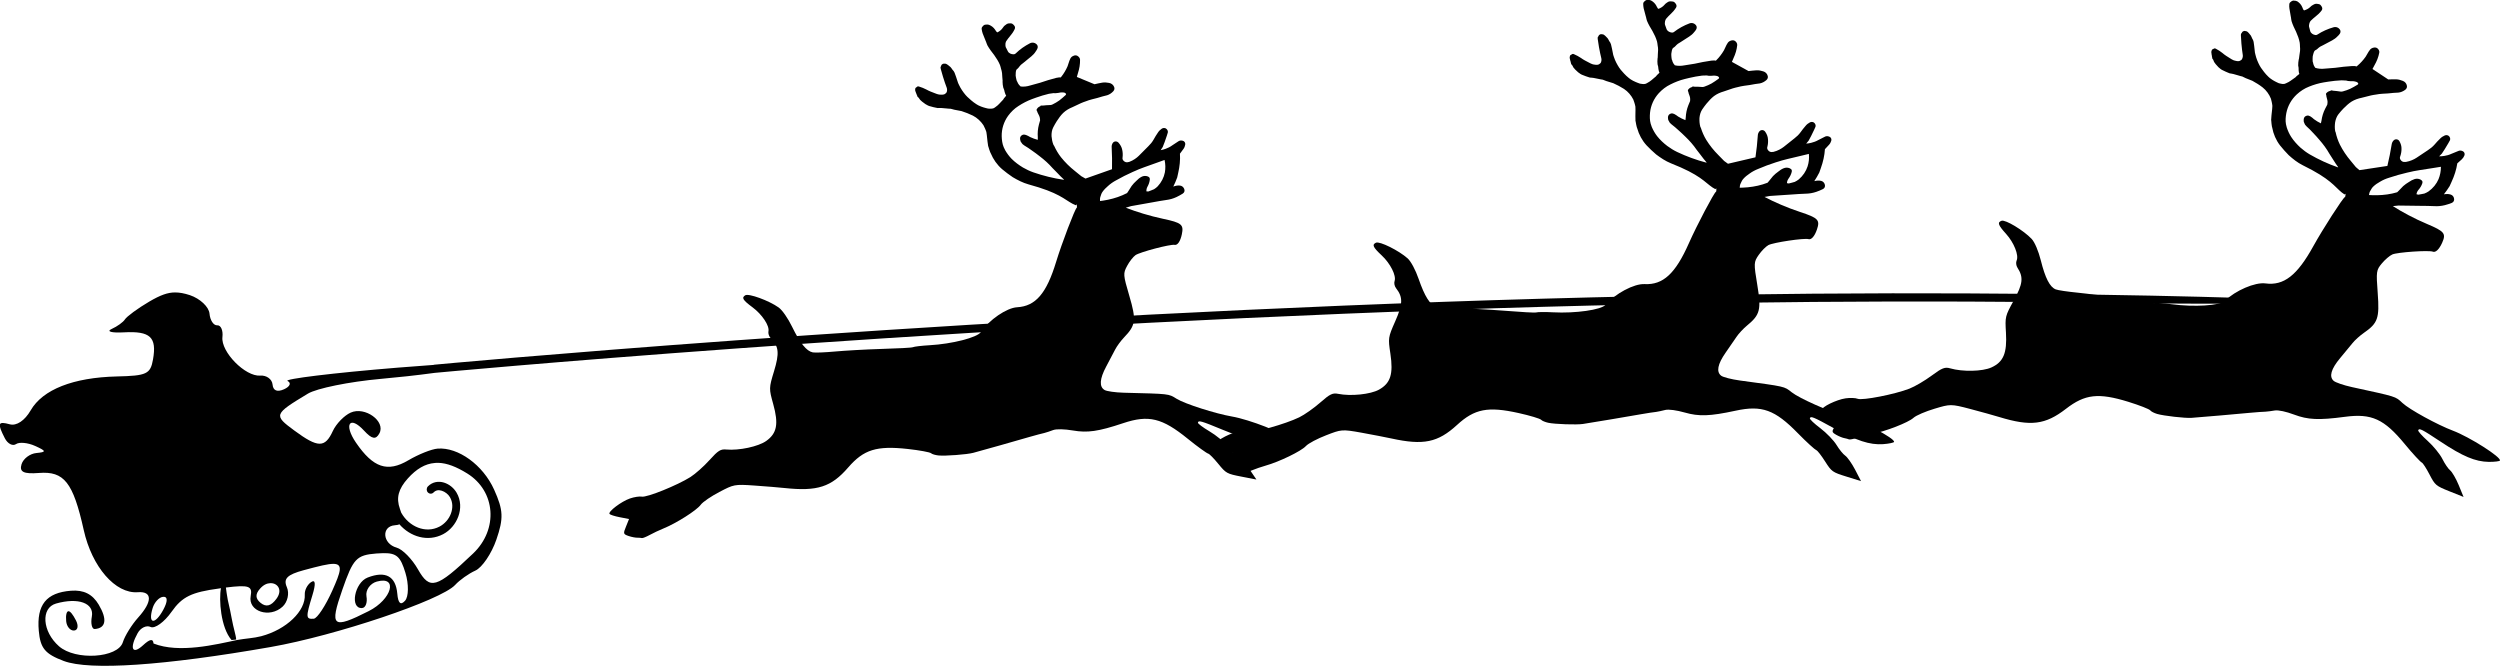 <?xml version="1.0" encoding="utf-8"?>
<!-- Generator: Adobe Illustrator 26.0.1, SVG Export Plug-In . SVG Version: 6.00 Build 0)  -->
<svg version="1.1" id="Layer_1" xmlns="http://www.w3.org/2000/svg" xmlns:xlink="http://www.w3.org/1999/xlink" x="0px" y="0px"
	 viewBox="0 0 465.27 123.99" style="enable-background:new 0 0 465.27 123.99;" xml:space="preserve">
<g transform="matrix(.497 0 0 .468 466.2 -2.891)">
	<path d="M-559.76,15.46c0.3,0,0.55,0.01,0.79,0.16c0.33,0.23,0.65,0.55,0.85,0.89c0.22,0.4,0.24,0.81,0.05,1.25
		c-0.45,1.02-1.1,2.03-1.84,2.92c-0.45,0.54-0.78,1.04-1.16,1.62c-0.28,0.35-0.43,0.87-0.46,1.24c-0.02,0.55-0.02,1.06,0.19,1.58
		c0.02,0.05,0.06,0.07,0.08,0.12c0.24,0.45,0.41,0.92,0.65,1.37c0.36,0.76,1.3,1.18,2.13,1.16c0.16-0.06,0.21,0,0.32-0.04
		c0.21-0.08,0.39-0.22,0.48-0.31c1.59-1.65,3.37-2.96,5.36-4.05c0.95-0.49,2.02-0.19,2.65,0.65c0.29,0.43,0.3,1.03,0.11,1.46
		s-0.34,0.78-0.66,1.2c-0.39,0.7-1,1.38-1.63,1.93l-1.25,1.08l-1.63,1.42c-0.3,0.3-0.67,0.58-0.99,0.83c-0.3,0.3-0.6,0.73-0.84,1.06
		c-0.18,0.31-0.44,0.48-0.66,0.69c-0.14,0.11-0.28,0.35-0.32,0.55c-0.11,0.34-0.13,0.78-0.14,1.21c-0.05,0.5-0.04,1.07,0.09,1.56
		c0.06,0.46,0.2,0.91,0.33,1.41c0.04,0.1,0.12,0.13,0.16,0.24c0.16,0.42,0.32,0.86,0.67,1.27l0.59,0.64c1.15,0.15,2.41,0,3.58-0.4
		l3.72-1.09l2.99-1.03l3.07-0.91l1.07-0.19l0.61,0.02c0.26-0.4,0.61-0.86,0.88-1.26c0.41-0.64,0.77-1.28,1.14-2.03
		c0.37-0.75,0.7-1.52,0.9-2.39c0.18-0.61,0.4-1.31,0.7-1.91c0.24-0.46,0.66-0.82,1.13-1c0.45-0.24,0.99-0.26,1.44-0.01
		c0.55,0.33,1,0.89,1.02,1.55c0.04,1.79-0.25,3.58-0.78,5.3l-0.42,1.56l6.61,2.9c1-0.21,1.94-0.5,2.91-0.64
		c0.85-0.15,1.76-0.06,2.55,0.11c0.84,0.15,1.54,0.73,1.85,1.51c0.3,0.61,0.19,1.26-0.27,1.8c-0.62,0.73-1.43,1.31-2.28,1.59
		l-1.74,0.47c-1.33,0.46-2.68,0.83-3.94,1.15c-0.88,0.22-1.6,0.51-2.44,0.84c-0.47,0.18-0.97,0.34-1.68,0.68
		c-1.11,0.55-2.26,1.11-3.21,1.6c-1.29,0.56-2.46,1.28-3.45,2.28c-0.95,0.97-1.69,2.12-2.43,3.31c-0.42,0.77-0.96,1.63-1.34,2.5
		c-0.5,1.04-0.66,2.29-0.61,3.48c0.1,1.17,0.28,2.29,0.73,3.45c0.04,0.1,0.12,0.22,0.24,0.36c0.69,1.6,1.53,3.14,2.57,4.54
		c1.51,2,3.28,3.87,5.25,5.51l2.36,2.03l1.56,0.94l9.93-3.72c0.06-2.92,0.03-5.87-0.13-8.88c-0.03-0.53,0.16-1.16,0.42-1.56
		c0.53-0.81,1.59-0.8,2.18-0.07c0.68,0.82,1.19,1.78,1.37,2.86c0.19,0.95,0.23,1.96,0.12,2.91c-0.05,0.32-0.07,0.57,0.03,0.83
		c0.08,0.21,0.21,0.43,0.39,0.6c0.43,0.49,1.13,0.71,1.76,0.46c0.12,0.01,0.28-0.05,0.44-0.12c1.36-0.53,2.67-1.51,3.47-2.37
		c1.15-1.23,2.19-2.36,3.56-3.8c0.78-0.79,1.47-1.69,1.99-2.68c0.49-0.91,0.99-1.86,1.6-2.76c0.36-0.62,0.89-1.15,1.45-1.55
		c0.43-0.29,1.01-0.35,1.46-0.11c0.55,0.33,0.91,0.96,0.8,1.61l-0.36,1.26l-0.85,2.61l-0.7,1.91l-0.78,1.28
		c0.62-0.12,1.23-0.3,1.86-0.54c0.84-0.33,1.71-0.76,2.44-1.35l2.16-1.51c0.55-0.45,1.13-0.56,1.82-0.35
		c0.67,0.16,1.03,0.88,0.92,1.53c-0.11,0.65-0.31,1.22-0.66,1.72l-1.32,1.89c0.15,2.54-0.1,5.09-0.64,7.59l-0.39,1.88l-0.68,1.82
		l-0.78,1.8c0.84-0.33,1.66-0.53,2.55-0.4c0.7,0.09,1.25,0.61,1.5,1.23c0.34,0.71,0.17,1.51-0.51,1.96
		c-0.76,0.54-1.55,0.94-2.34,1.37c-1.21,0.6-2.47,0.99-3.84,1.17c-1.71,0.25-3.3,0.57-4.81,0.86l-8.36,1.58l-1.98,0.62
		c3.73,1.57,8.95,3.29,13.92,4.41c7.04,1.58,7.84,2.31,7.07,6.19c-0.55,2.76-1.59,4.41-2.71,4.18c-1.59-0.33-12.98,2.86-14.64,4.09
		c-0.88,0.66-2.29,2.57-3.15,4.29c-1.51,3.02-1.49,3.49,0.84,11.91c2.67,9.63,2.43,11.66-1.95,16.49c-1.2,1.33-2.74,3.54-3.37,4.87
		c-0.63,1.33-2.13,4.32-3.34,6.73c-2.49,4.95-2.66,8.06-0.59,9.35c0.78,0.49,3.97,0.98,7.19,1.07c17.31,0.47,16.66,0.36,19.79,2.42
		c3.08,2.03,14.58,5.92,20.69,7.04c6.59,1.2,19.94,6.75,19.64,8.16c-0.06,0.29-1.83,0.94-3.98,1.34c-4.93,0.93-10.07-0.24-19.2-4.26
		c-8.08-3.55-9-3.79-9.2-2.82c-0.08,0.38,1.84,1.9,4.33,3.47c2.49,1.56,5.57,4.25,6.81,5.93c1.24,1.68,2.91,3.4,3.74,3.86
		c0.83,0.46,2.79,2.77,4.3,5.11l2.73,4.27l-5.63-1.16c-5.43-1.12-5.75-1.31-8.64-5.07c-1.65-2.14-3.32-3.98-3.8-4.08
		s-3.97-2.73-7.64-5.9c-9.6-8.28-14.65-9.58-24.16-6.21c-9.4,3.34-13.4,3.91-18.83,2.92c-3.13-0.57-6.14-0.65-7.38-0.18
		c-1.14,0.44-2.62,1-3.33,1.17c-0.71,0.16-3.27,0.86-5.69,1.61c-4.19,1.31-17.28,5.25-20.96,6.29c-2.32,0.66-10.46,1.31-12.98,1.04
		c-1.1-0.12-2.39-0.49-2.8-0.89s-4.32-1.18-8.71-1.69c-11.65-1.36-16.49,0.21-22.31,7.35c-6.34,7.78-11.55,9.57-23.82,8.18
		c-1.99-0.23-7.1-0.68-11.33-0.99c-7.52-0.56-7.74-0.41-13.09,2.56c-3,1.67-6.2,3.93-7.03,5.14c-1.49,2.18-9.12,7.33-14.1,9.46
		c-1.42,0.61-3.65,1.73-4.94,2.48c-1.29,0.75-2.6,1.32-2.93,1.25s-1.11-0.18-1.72-0.15c-0.61,0.03-2.07-0.24-3.26-0.67
		c-2.05-0.75-2.07-0.96-0.97-3.8l1.12-2.96l-3.46-0.71c-1.91-0.39-3.64-0.98-3.85-1.31c-0.61-0.92,4.43-4.97,7.65-6.15
		c1.59-0.58,3.58-0.91,4.47-0.73c1.87,0.38,13.27-4.5,18.18-7.79c1.83-1.23,5.06-4.29,7.16-6.77c3.22-3.81,4.18-4.38,6.21-4.18
		c4.86,0.48,12.09-1.19,15.01-3.4c4.01-3.03,4.7-6.74,2.61-14.7c-1.59-6.08-1.61-6.31,0.31-13.01c2.06-7.23,1.83-9.83-1.21-13.12
		c-0.68-0.73-1.04-1.95-0.88-2.75c0.46-2.23-2.39-6.76-5.96-9.57c-3.66-2.88-4.18-3.82-2.72-4.78c1.27-0.84,8.88,2.11,12.49,4.84
		c1.38,1.04,3.48,4.27,5.02,7.62c3.06,6.66,5.44,9.77,7.78,10.25c0.89,0.18,4.6,0.01,8.31-0.35s11.6-0.84,17.51-1.03
		c5.91-0.19,11.17-0.45,11.67-0.69c0.5-0.24,3.26-0.6,6.24-0.78c8.46-0.5,17.83-3.06,19.2-5.22c3.1-4.88,9.66-9.64,13.56-9.88
		c6.95-0.42,11.02-5.46,14.64-18.1c2.08-7.25,7.02-21.02,7.71-21.48c0.13-0.08,0.09-0.56-0.03-1.35l-0.34,0.36
		c-3.35-1.37-4.66-4-13.83-7.09l-3.87-1.21c-2.11-0.62-4.06-1.71-5.9-2.86l-2.05-1.55l-1.93-1.63c-1.89-1.74-3.32-3.93-4.26-6.33
		c-0.06-0.16-0.17-0.35-0.21-0.46c-0.27-0.68-0.41-1.28-0.62-1.98c-0.12-0.31-0.21-0.67-0.21-0.97c-0.15-0.85-0.2-1.67-0.3-2.53
		c-0.08-0.81-0.15-1.69-0.3-2.53c-0.13-0.49-0.34-0.98-0.53-1.45c-0.18-0.47-0.33-0.8-0.57-1.25c-0.97-1.55-2.34-2.92-3.95-3.8
		c-1.37-0.73-2.8-1.29-4.26-1.8c-0.47-0.12-0.86-0.19-1.38-0.28c-0.4-0.09-0.84-0.2-1.28-0.26c-0.47-0.12-0.97-0.3-1.36-0.38
		c-0.5-0.05-1.1-0.03-1.62-0.13c-0.63-0.06-1.25-0.09-1.82-0.17c-0.5-0.05-0.96,0.01-1.44,0.01c-0.2-0.04-0.34-0.1-0.59-0.12
		c-0.67-0.16-1.42-0.29-2.05-0.53c-0.72-0.14-1.33-0.51-1.97-0.92c-0.43-0.32-0.87-0.64-1.24-0.98c-0.26-0.2-0.48-0.44-0.69-0.66
		c-0.23-0.27-0.37-0.54-0.55-0.83c-0.11-0.14-0.38-0.33-0.51-0.52c-0.06-0.16-0.05-0.28-0.12-0.44c-0.02-0.05-0.08-0.12-0.08-0.12
		c-0.07-0.33-0.23-0.63-0.33-0.89c-0.04-0.1-0.04-0.17-0.06-0.22c-0.1-0.26-0.2-0.49-0.25-0.77c-0.03-0.23-0.01-0.54,0.06-0.81
		c-0.01-0.18,0.14-0.24,0.28-0.35c0.14-0.11,0.31-0.28,0.5-0.41c0.21-0.08,0.39-0.07,0.61,0.02c0.96,0.29,1.9,0.73,2.74,1.18
		c1.03,0.62,2.05,1.02,3.2,1.48c0.51,0.22,1.02,0.43,1.54,0.52c0.45,0.07,0.8,0.03,1.23,0.05c0.23-0.03,0.49-0.05,0.75-0.15
		c0.21-0.08,0.45-0.3,0.62-0.49c0.17-0.19,0.33-0.37,0.32-0.55c0.15-0.54,0.11-1.19-0.07-1.66l-0.64-1.88
		c-0.51-1.61-0.99-3.22-1.38-4.81c-0.16-0.42-0.18-0.8-0.27-1.19c-0.01-0.18,0.05-0.32,0.08-0.4c0.08-0.09,0.11-0.23,0.22-0.57
		c0.06-0.15,0.14-0.24,0.28-0.35c0.1-0.04,0.22-0.12,0.36-0.24c0.1-0.04,0.19-0.05,0.32-0.04c0.41-0.04,0.75-0.01,1.09,0.22
		c0.31,0.18,0.61,0.44,0.89,0.7c0.33,0.23,0.65,0.55,0.85,0.89c0.13,0.19,0.24,0.35,0.39,0.6c0.3,0.3,0.6,0.72,0.78,1.19
		c0.36,1.07,0.73,2.06,1.01,3.09c0.14,0.37,0.17,0.62,0.31,0.99c0.1,0.26,0.27,0.58,0.35,0.79c0.63,1.44,1.52,2.81,2.47,4.01
		c0.38,0.51,0.87,0.94,1.36,1.41c0.3,0.3,0.6,0.57,0.69,0.66c0.28,0.25,0.52,0.45,0.96,0.82c0.33,0.23,0.65,0.49,0.98,0.72
		l0.73,0.46c0.24,0.15,0.51,0.21,0.75,0.36c0.22,0.1,0.42,0.22,0.47,0.2c0.51,0.22,1.02,0.36,1.64,0.54c0.56,0.2,1.12,0.29,1.7,0.25
		c0.38,0.03,0.85-0.05,1.17-0.17c0.26-0.1,0.53-0.34,0.71-0.47c0.51-0.38,1.02-0.81,1.39-1.26c0.39-0.39,0.71-0.77,1.08-1.22
		c0.33-0.25,0.51-0.6,0.72-0.99l0.84-1.06c-0.08-0.21-0.21-0.37-0.29-0.58c-0.2-0.52-0.37-1.18-0.47-1.74
		c-0.05-0.28-0.24-0.51-0.33-0.89c-0.18-0.77-0.25-1.56-0.26-2.22c-0.02-0.35,0.01-0.73,0.04-0.2c-0.05-1.06-0.21-2.03-0.24-3.34
		c-0.1-0.56-0.16-1.2-0.37-1.72c-0.13-0.49-0.22-1.05-0.41-1.53c-0.55-1.41-1.31-2.66-2.17-3.95c-0.9-1.22-1.8-2.46-2.51-3.81
		c-0.24-0.45-0.34-0.98-0.53-1.45l-0.14-0.34l-1.13-3.01c-0.17-0.6-0.3-1.09-0.37-1.72c-0.05-0.28,0.01-0.55,0.16-0.79
		c0.26-0.4,0.6-0.76,1.01-0.92c0.11-0.06,0.19-0.01,0.32-0.04c0.37-0.08,0.86-0.08,1.23,0.05c0.95,0.41,1.69,1,2.28,1.91
		c0.16,0.24,0.26,0.49,0.47,0.71l0.16,0.24l0.28,0.16c0.8-0.43,1.55-1.06,2.03-1.85c0.23-0.33,0.44-0.7,0.82-0.96
		c0.22-0.21,0.44-0.39,0.73-0.57C-560.56,15.49-560.19,15.45-559.76,15.46L-559.76,15.46z M-539.68,42.97
		c-0.38-0.03-0.72-0.06-1.13-0.03c-0.67,0.14-1.31,0.27-2.02,0.31c-0.25-0.02-0.53-0.05-0.71-0.04c-0.33,0.07-0.57,0.08-0.85,0.13
		l-0.85,0.13c-1.61,0.4-3.2,0.92-4.74,1.5c-0.51,0.19-1.06,0.39-1.57,0.6c-1.78,0.7-3.54,1.67-5.1,2.76
		c-1.53,1.02-2.82,2.37-3.9,3.93c-1.6,2.38-2.42,5.18-2.38,8.06c0.04,1.49,0.21,3.02,0.75,4.38c0.16,0.42,0.35,0.85,0.57,1.25
		c0.65,1.19,1.45,2.36,2.39,3.38c1.24,1.32,2.71,2.47,4.23,3.45c1.27,0.77,2.51,1.41,3.93,1.94c3.66,1.34,7.48,2.35,11.34,2.95
		l0.12-0.08l-1.28-1.29c-1.03-1.1-2.01-2.25-3.03-3.3c-1.39-1.69-3.04-3.27-4.8-4.69c-0.91-0.79-1.89-1.51-2.84-2.23
		s-1.85-1.41-2.88-2.03c-0.48-0.3-0.84-0.65-1.1-1.15c-0.13-0.19-0.23-0.27-0.31-0.48c-0.1-0.26-0.16-0.69-0.21-0.97
		c-0.11-0.74,0.33-1.41,0.96-1.66c0.42-0.16,0.81-0.09,1.23,0.05c0.56,0.2,1.1,0.54,1.58,0.84c0.91,0.49,1.9,0.81,2.86,1.1
		l0.01-1.03c-0.12-1.7,0.01-3.36,0.4-4.96c0.15-0.54,0.31-1.22,0.46-1.76l-0.06-0.73c-0.07-0.33-0.09-0.74-0.29-1.09
		c-0.2-0.52-0.46-0.9-0.65-1.37c0,0,0.04-0.05,0.02-0.1c-0.08-0.21-0.32-0.56-0.35-0.79c-0.03-0.23,0.1-0.41,0.22-0.57
		c0.3-0.48,0.71-0.78,1.23-0.98c0.05-0.02-0.01-0.18,0.04-0.2c0.26-0.1,0.58-0.06,0.83-0.04c0.92-0.12,1.92-0.19,2.93-0.22
		c0.25,0.02,0.51-0.15,0.77-0.25c0.85-0.45,1.69-0.94,2.48-1.55c0.82-0.68,1.63-1.4,2.41-2.18c0.17-0.19,0.19-0.5,0.02-0.61
		C-539.13,43.11-539.43,42.99-539.68,42.97L-539.68,42.97z M-501.94,69.78l-2.8,1.07l-4.92,1.87l-2.02,0.82l-0.91,0.43l-1.25,0.57
		c-2.19,1.04-4.25,2.14-6.25,3.35c-1.09,0.61-2.12,1.36-3.04,2.26c-0.71,0.64-1.48,1.45-2.01,2.26c-0.43,0.59-0.61,1.31-0.82,1.99
		c-0.2,0.56-0.18,1.19-0.15,1.72l1.17-0.17l1.82-0.35c2.5-0.55,4.9-1.42,7.14-2.65l0.46-0.73c0.39-0.7,0.81-1.39,1.26-2.11
		c0.5-0.74,1.14-1.41,1.75-2.01c0.59-0.65,1.18-1.18,1.87-1.57c0.16-0.06,0.3-0.15,0.46-0.22c0.58-0.23,1.22-0.2,1.76-0.05
		c0.42,0.14,0.74,0.33,0.89,0.7c0.1,0.26,0.08,0.48,0.06,0.73c-0.11,0.95-0.41,1.86-0.86,2.71c-0.31,0.6-0.45,1.24-0.39,1.88
		l0.71,0.04l0.34-0.14l0.67-0.27c0.35-0.2,0.73-0.27,1.13-0.49c0.54-0.33,0.98-0.77,1.37-1.16c1.38-1.57,2.32-3.51,2.68-5.52
		C-501.56,73.13-501.59,71.46-501.94,69.78L-501.94,69.78z"/>
	<path d="M-311.85,6.76c0.3,0.04,0.55,0.08,0.77,0.25c0.3,0.27,0.58,0.62,0.74,0.99c0.17,0.42,0.15,0.83-0.09,1.24
		c-0.56,0.96-1.32,1.89-2.16,2.69c-0.51,0.48-0.89,0.95-1.33,1.47c-0.32,0.32-0.52,0.81-0.6,1.18c-0.09,0.55-0.14,1.05,0.01,1.59
		c0.01,0.05,0.05,0.07,0.06,0.13c0.18,0.47,0.3,0.96,0.48,1.43c0.27,0.8,1.15,1.33,1.98,1.4c0.16-0.04,0.21,0.03,0.32,0
		c0.22-0.06,0.42-0.17,0.51-0.26c1.77-1.45,3.69-2.56,5.79-3.4c1-0.38,2.03,0.04,2.55,0.95c0.24,0.46,0.18,1.06-0.06,1.47
		s-0.43,0.73-0.79,1.12c-0.47,0.65-1.15,1.26-1.84,1.73l-1.37,0.93l-1.78,1.22c-0.34,0.26-0.73,0.5-1.08,0.71
		c-0.34,0.26-0.68,0.66-0.95,0.96c-0.21,0.29-0.49,0.43-0.73,0.61c-0.15,0.1-0.32,0.32-0.38,0.51c-0.14,0.33-0.22,0.76-0.28,1.18
		c-0.1,0.49-0.17,1.06-0.09,1.56c0.01,0.46,0.09,0.93,0.16,1.43c0.03,0.11,0.1,0.15,0.13,0.25c0.11,0.43,0.22,0.89,0.51,1.34
		l0.51,0.7c1.12,0.29,2.39,0.28,3.6,0.02l3.83-0.65l3.09-0.68l3.16-0.55l1.08-0.07l0.61,0.09c0.31-0.37,0.71-0.78,1.02-1.15
		c0.48-0.59,0.91-1.19,1.36-1.89c0.45-0.7,0.87-1.43,1.17-2.27c0.25-0.59,0.54-1.26,0.92-1.82c0.29-0.43,0.75-0.74,1.24-0.87
		c0.47-0.18,1.01-0.14,1.44,0.15c0.51,0.39,0.89,1,0.84,1.66c-0.17,1.79-0.66,3.53-1.39,5.17l-0.6,1.5l6.23,3.65
		c1.02-0.09,1.98-0.27,2.97-0.3c0.86-0.05,1.75,0.14,2.52,0.41c0.82,0.25,1.45,0.9,1.66,1.72c0.23,0.64,0.04,1.27-0.47,1.76
		c-0.7,0.65-1.57,1.14-2.45,1.32l-1.79,0.26c-1.37,0.3-2.76,0.52-4.05,0.68c-0.9,0.12-1.65,0.32-2.52,0.55
		c-0.49,0.13-1.01,0.23-1.75,0.48l-3.38,1.22c-1.34,0.41-2.59,0.99-3.69,1.86c-1.05,0.86-1.92,1.91-2.8,3.01
		c-0.51,0.71-1.14,1.51-1.62,2.33c-0.61,0.98-0.91,2.2-1.01,3.38c-0.04,1.17,0.02,2.31,0.33,3.51c0.03,0.11,0.1,0.23,0.19,0.38
		c0.5,1.67,1.16,3.29,2.03,4.81c1.27,2.16,2.81,4.22,4.58,6.08l2.11,2.29l1.44,1.11l10.29-2.56c0.4-2.89,0.7-5.82,0.89-8.84
		c0.03-0.53,0.29-1.13,0.6-1.5c0.62-0.74,1.67-0.61,2.17,0.18c0.58,0.89,0.98,1.91,1.03,2.99c0.08,0.97,0.01,1.97-0.21,2.9
		c-0.09,0.31-0.13,0.56-0.06,0.83c0.06,0.22,0.15,0.45,0.32,0.64c0.37,0.54,1.04,0.84,1.69,0.66c0.12,0.03,0.28-0.02,0.45-0.07
		c1.41-0.37,2.82-1.2,3.73-1.96l3.98-3.36c0.86-0.69,1.66-1.51,2.29-2.43c0.59-0.85,1.19-1.73,1.9-2.56
		c0.43-0.58,1.01-1.04,1.62-1.38c0.46-0.24,1.04-0.24,1.47,0.06c0.51,0.39,0.79,1.06,0.61,1.69l-0.51,1.21l-1.14,2.49l-0.92,1.82
		l-0.92,1.18c0.63-0.05,1.26-0.15,1.91-0.33c0.87-0.23,1.78-0.56,2.58-1.06l2.32-1.25c0.59-0.39,1.19-0.43,1.85-0.13
		c0.64,0.24,0.92,0.99,0.74,1.62s-0.45,1.17-0.86,1.63l-1.52,1.73c-0.15,2.54-0.69,5.05-1.51,7.47l-0.6,1.82l-0.89,1.73l-0.98,1.69
		c0.87-0.23,1.71-0.34,2.58-0.1c0.68,0.17,1.17,0.75,1.34,1.4c0.25,0.75-0.01,1.52-0.73,1.88c-0.81,0.45-1.64,0.76-2.48,1.09
		c-1.28,0.45-2.56,0.7-3.95,0.72c-1.73,0.05-3.34,0.19-4.88,0.3l-8.48,0.6l-2.04,0.39c3.52,1.99,8.51,4.3,13.32,5.98
		c6.81,2.38,7.52,3.2,6.31,6.96c-0.86,2.67-2.09,4.2-3.18,3.84c-1.54-0.51-13.22,1.34-15.01,2.38c-0.95,0.55-2.57,2.29-3.62,3.9
		c-1.85,2.83-1.88,3.3-0.53,11.93c1.54,9.87,1.07,11.86-3.84,16.15c-1.35,1.18-3.13,3.2-3.91,4.45c-0.78,1.25-2.61,4.04-4.09,6.3
		c-3.05,4.63-3.57,7.7-1.66,9.22c0.72,0.57,3.83,1.43,7.02,1.89c17.14,2.46,16.51,2.27,19.38,4.69c2.83,2.38,13.8,7.56,19.74,9.37
		c6.41,1.95,19.03,9,18.57,10.37c-0.09,0.28-1.93,0.72-4.11,0.88c-5,0.36-9.98-1.4-18.59-6.44c-7.62-4.46-8.51-4.81-8.82-3.86
		c-0.12,0.37,1.61,2.1,3.9,3.94c2.29,1.84,5.04,4.86,6.08,6.68s2.5,3.71,3.27,4.26c0.77,0.55,2.46,3.07,3.69,5.57l2.22,4.55
		l-5.46-1.8c-5.27-1.74-5.56-1.96-8-6.03c-1.39-2.32-2.84-4.33-3.3-4.49c-0.46-0.15-3.63-3.17-6.91-6.74
		c-8.58-9.33-13.45-11.21-23.28-8.95c-9.72,2.23-13.76,2.34-19.04,0.74c-3.04-0.92-6.03-1.36-7.31-1.03
		c-1.19,0.3-2.72,0.7-3.44,0.78c-0.73,0.08-3.35,0.47-5.83,0.95c-4.31,0.82-17.77,3.22-21.55,3.84c-2.38,0.39-10.54,0.1-13.01-0.47
		c-1.08-0.25-2.31-0.76-2.68-1.2c-0.37-0.44-4.15-1.67-8.46-2.68c-11.42-2.69-16.41-1.7-23.01,4.74c-7.19,7-12.58,8.18-24.6,5.38
		c-1.95-0.45-6.98-1.49-11.14-2.29c-7.41-1.42-7.64-1.3-13.3,1.03c-3.18,1.31-6.62,3.19-7.58,4.3c-1.73,2-9.91,6.23-15.09,7.77
		c-1.49,0.44-3.82,1.3-5.19,1.9c-1.37,0.6-2.73,1.01-3.06,0.9c-0.32-0.11-1.08-0.31-1.69-0.35s-2.03-0.48-3.16-1.04
		c-1.95-0.98-1.95-1.19-0.52-3.89l1.46-2.81l-3.35-1.1c-1.86-0.61-3.5-1.39-3.67-1.74c-0.5-0.98,4.97-4.43,8.31-5.23
		c1.65-0.4,3.66-0.49,4.53-0.21c1.81,0.6,13.7-2.94,18.96-5.65c1.96-1.01,5.52-3.68,7.89-5.9c3.64-3.41,4.66-3.87,6.65-3.44
		c4.77,1.03,12.15,0.21,15.3-1.65c4.33-2.55,5.44-6.16,4.29-14.3c-0.88-6.22-0.87-6.45,1.81-12.89c2.88-6.94,2.95-9.56,0.31-13.17
		c-0.59-0.8-0.81-2.05-0.55-2.84c0.71-2.16-1.59-6.99-4.82-10.19c-3.3-3.28-3.71-4.28-2.15-5.06c1.36-0.69,8.58,3.12,11.86,6.24
		c1.25,1.19,2.97,4.64,4.11,8.15c2.27,6.97,4.28,10.33,6.55,11.08c0.86,0.28,4.57,0.54,8.3,0.61c3.73,0.07,11.62,0.5,17.51,0.99
		c5.89,0.49,11.15,0.84,11.68,0.66c0.52-0.18,3.31-0.22,6.28-0.05c8.46,0.48,18.06-0.99,19.67-2.97c3.64-4.49,10.7-8.46,14.61-8.25
		c6.95,0.38,11.57-4.16,16.62-16.29c2.9-6.96,9.4-20.08,10.14-20.45c0.14-0.07,0.16-0.54,0.12-1.34l-0.38,0.32
		c-3.17-1.74-4.17-4.51-12.92-8.63c-1.49-0.65-2.75-1.23-3.71-1.65c-2.03-0.86-3.84-2.17-5.53-3.52l-1.86-1.78l-1.73-1.84
		c-1.67-1.94-2.84-4.28-3.5-6.78c-0.04-0.16-0.13-0.37-0.16-0.48c-0.19-0.71-0.26-1.32-0.39-2.04c-0.09-0.33-0.14-0.69-0.1-0.99
		c-0.05-0.86-0.01-1.68-0.01-2.55c0.02-0.82,0.04-1.69-0.01-2.55c-0.07-0.5-0.23-1.01-0.36-1.5c-0.13-0.49-0.24-0.83-0.42-1.31
		c-0.78-1.65-1.99-3.17-3.49-4.23c-1.28-0.88-2.63-1.61-4.03-2.28c-0.45-0.17-0.83-0.28-1.34-0.44c-0.38-0.13-0.81-0.29-1.25-0.41
		c-0.45-0.17-0.93-0.41-1.31-0.54c-0.49-0.1-1.09-0.16-1.6-0.31c-0.62-0.13-1.23-0.23-1.79-0.38c-0.49-0.1-0.96-0.11-1.44-0.15
		c-0.19-0.07-0.33-0.14-0.57-0.19c-0.64-0.24-1.38-0.45-1.98-0.76c-0.7-0.22-1.26-0.66-1.85-1.14c-0.39-0.36-0.79-0.74-1.12-1.11
		c-0.23-0.23-0.43-0.49-0.61-0.73c-0.19-0.3-0.31-0.58-0.45-0.89c-0.1-0.15-0.34-0.37-0.45-0.57c-0.04-0.16-0.02-0.28-0.07-0.45
		c-0.01-0.05-0.06-0.13-0.06-0.13c-0.03-0.34-0.15-0.65-0.23-0.92c-0.03-0.11-0.02-0.17-0.03-0.22c-0.07-0.27-0.14-0.51-0.16-0.8
		c0-0.23,0.05-0.54,0.16-0.8c0.01-0.18,0.17-0.22,0.32-0.32c0.15-0.1,0.34-0.24,0.54-0.35c0.22-0.06,0.4-0.03,0.61,0.09
		c0.92,0.4,1.81,0.94,2.59,1.49c0.95,0.74,1.92,1.25,3,1.84c0.48,0.28,0.96,0.54,1.47,0.7c0.44,0.12,0.79,0.12,1.21,0.19
		c0.23,0,0.49,0.01,0.77-0.07c0.22-0.06,0.48-0.25,0.67-0.42c0.19-0.17,0.37-0.33,0.38-0.51c0.21-0.52,0.25-1.17,0.12-1.66
		l-0.42-1.94c-0.32-1.66-0.62-3.31-0.81-4.94c-0.11-0.43-0.09-0.82-0.13-1.21c0.01-0.18,0.09-0.31,0.13-0.38
		c0.1-0.08,0.14-0.21,0.29-0.54c0.08-0.14,0.17-0.22,0.32-0.32c0.11-0.03,0.23-0.1,0.38-0.19c0.11-0.03,0.2-0.03,0.32,0
		c0.41,0.01,0.75,0.08,1.05,0.35c0.29,0.21,0.55,0.51,0.8,0.79c0.3,0.27,0.58,0.62,0.74,0.99c0.11,0.2,0.2,0.38,0.32,0.64
		c0.26,0.34,0.51,0.78,0.64,1.27c0.23,1.1,0.49,2.13,0.65,3.19c0.1,0.38,0.09,0.64,0.19,1.02c0.07,0.27,0.2,0.61,0.26,0.83
		c0.45,1.51,1.19,2.97,1.99,4.27c0.32,0.55,0.76,1.03,1.19,1.56c0.26,0.34,0.53,0.64,0.61,0.73c0.25,0.28,0.46,0.5,0.86,0.92
		c0.3,0.27,0.59,0.56,0.9,0.83c0.22,0.17,0.45,0.37,0.67,0.54c0.22,0.17,0.48,0.27,0.7,0.44c0.21,0.12,0.39,0.27,0.45,0.25
		c0.48,0.28,0.98,0.48,1.57,0.73c0.53,0.27,1.07,0.42,1.66,0.44c0.37,0.08,0.85,0.05,1.18-0.04c0.27-0.07,0.56-0.27,0.76-0.39
		c0.55-0.32,1.11-0.69,1.53-1.09c0.43-0.35,0.79-0.69,1.21-1.09c0.35-0.21,0.57-0.54,0.83-0.9l0.95-0.96
		c-0.06-0.22-0.17-0.39-0.23-0.61c-0.14-0.54-0.23-1.21-0.26-1.79c-0.02-0.29-0.18-0.53-0.23-0.92c-0.09-0.79-0.07-1.58-0.01-2.23
		c0.02-0.35,0.1-0.72,0.06-0.19c0.07-1.06,0.03-2.04,0.15-3.35c-0.03-0.57-0.02-1.21-0.17-1.75c-0.07-0.5-0.1-1.07-0.23-1.56
		c-0.39-1.47-0.99-2.79-1.71-4.17c-0.75-1.31-1.51-2.65-2.06-4.08c-0.18-0.47-0.23-1.01-0.36-1.5l-0.1-0.35l-0.78-3.12
		c-0.1-0.61-0.17-1.11-0.17-1.75c-0.02-0.29,0.08-0.55,0.25-0.77c0.31-0.37,0.68-0.69,1.11-0.8c0.12-0.05,0.19,0.01,0.32,0
		c0.38-0.04,0.86,0.02,1.21,0.19c0.89,0.52,1.56,1.19,2.05,2.16c0.13,0.26,0.21,0.52,0.39,0.76l0.13,0.25l0.26,0.19
		c0.84-0.34,1.66-0.87,2.23-1.6c0.27-0.3,0.52-0.64,0.92-0.86c0.24-0.18,0.48-0.34,0.8-0.48C-312.64,6.7-312.27,6.7-311.85,6.76
		L-311.85,6.76z M-295.06,36.4c-0.37-0.08-0.71-0.15-1.12-0.16c-0.68,0.06-1.33,0.12-2.04,0.07c-0.25-0.05-0.52-0.11-0.7-0.13
		c-0.34,0.03-0.58,0.02-0.86,0.03c-0.23,0-0.58,0.02-0.86,0.03c-1.64,0.21-3.28,0.54-4.88,0.94l-1.63,0.42
		c-1.85,0.49-3.7,1.25-5.38,2.16c-1.64,0.84-3.08,2.03-4.33,3.46c-1.87,2.18-3,4.86-3.29,7.73c-0.13,1.49-0.13,3.02,0.24,4.43
		c0.11,0.43,0.25,0.89,0.42,1.31c0.51,1.26,1.17,2.51,1.99,3.63c1.08,1.46,2.4,2.77,3.81,3.91c1.17,0.91,2.33,1.69,3.68,2.38
		c3.48,1.76,7.16,3.19,10.92,4.24l0.13-0.06l-1.12-1.43c-0.9-1.22-1.74-2.47-2.63-3.63c-1.18-1.84-2.64-3.6-4.23-5.22
		c-0.82-0.89-1.71-1.72-2.56-2.54c-0.86-0.82-1.67-1.61-2.62-2.35c-0.44-0.35-0.76-0.74-0.96-1.27c-0.11-0.2-0.2-0.29-0.26-0.51
		c-0.07-0.27-0.08-0.7-0.1-0.99c-0.02-0.75,0.49-1.36,1.14-1.53c0.43-0.11,0.82,0,1.21,0.19c0.53,0.27,1.03,0.67,1.47,1.02
		c0.85,0.59,1.8,1.03,2.72,1.43l0.12-1.02c0.07-1.7,0.39-3.34,0.97-4.88c0.21-0.52,0.45-1.17,0.66-1.69l0.03-0.73
		c-0.03-0.34-0.01-0.75-0.16-1.12c-0.14-0.54-0.35-0.94-0.48-1.43c0,0,0.05-0.04,0.03-0.1c-0.06-0.22-0.25-0.6-0.26-0.83
		c0-0.23,0.15-0.39,0.28-0.54c0.35-0.44,0.79-0.69,1.34-0.83c0.05-0.01,0.01-0.18,0.06-0.19c0.27-0.07,0.58,0.01,0.83,0.06
		c0.93-0.01,1.92,0.03,2.93,0.12c0.25,0.05,0.53-0.09,0.8-0.16c0.89-0.35,1.79-0.74,2.64-1.25c0.89-0.58,1.78-1.2,2.64-1.89
		c0.19-0.17,0.24-0.47,0.09-0.61C-294.54,36.6-294.81,36.45-295.06,36.4L-295.06,36.4z M-260.67,67.38l-2.9,0.74l-5.1,1.29
		l-2.1,0.58l-0.96,0.32l-1.31,0.42c-2.29,0.78-4.47,1.64-6.59,2.61c-1.15,0.48-2.27,1.1-3.28,1.89c-0.78,0.55-1.64,1.27-2.26,2.02
		c-0.5,0.54-0.76,1.23-1.05,1.89c-0.27,0.53-0.31,1.16-0.35,1.69l1.18-0.04l1.85-0.13c2.55-0.26,5.03-0.84,7.39-1.81l0.54-0.67
		c0.47-0.65,0.97-1.29,1.49-1.95c0.58-0.67,1.3-1.27,1.97-1.79c0.66-0.58,1.3-1.04,2.04-1.35c0.16-0.04,0.31-0.12,0.48-0.16
		c0.6-0.16,1.23-0.06,1.75,0.15c0.4,0.19,0.7,0.41,0.8,0.79c0.07,0.27,0.02,0.49-0.03,0.73c-0.22,0.93-0.62,1.8-1.17,2.59
		c-0.37,0.56-0.59,1.18-0.6,1.82l0.7,0.13l0.35-0.1c0.22-0.06,0.48-0.14,0.7-0.19c0.37-0.15,0.76-0.19,1.18-0.35
		c0.57-0.27,1.06-0.65,1.5-0.99c1.55-1.4,2.71-3.22,3.3-5.18C-260.67,70.75-260.51,69.08-260.67,67.38L-260.67,67.38z"/>
	<path d="M-69.88,7.78c0.3,0.06,0.54,0.12,0.74,0.32c0.28,0.29,0.53,0.67,0.65,1.04c0.13,0.43,0.08,0.84-0.2,1.23
		c-0.64,0.91-1.48,1.77-2.38,2.49c-0.55,0.44-0.97,0.87-1.45,1.35c-0.35,0.29-0.59,0.77-0.7,1.13c-0.13,0.54-0.23,1.04-0.13,1.59
		c0.01,0.06,0.04,0.08,0.05,0.13c0.14,0.49,0.22,0.98,0.36,1.47c0.2,0.82,1.03,1.42,1.86,1.56c0.17-0.03,0.21,0.05,0.32,0.03
		c0.22-0.04,0.43-0.14,0.53-0.21c1.88-1.3,3.89-2.24,6.06-2.9c1.03-0.29,2.01,0.21,2.47,1.16c0.2,0.48,0.09,1.07-0.18,1.46
		c-0.27,0.39-0.49,0.69-0.89,1.05c-0.52,0.6-1.26,1.15-1.98,1.57l-1.44,0.81l-1.88,1.06c-0.36,0.23-0.77,0.43-1.14,0.61
		c-0.36,0.23-0.74,0.6-1.03,0.88c-0.24,0.27-0.52,0.39-0.78,0.54c-0.16,0.08-0.34,0.29-0.42,0.48c-0.17,0.32-0.28,0.74-0.38,1.15
		c-0.14,0.48-0.25,1.04-0.22,1.55c-0.03,0.46,0.01,0.94,0.04,1.44c0.02,0.11,0.09,0.15,0.11,0.26c0.08,0.44,0.15,0.91,0.4,1.38
		l0.45,0.74c1.09,0.38,2.36,0.48,3.59,0.32l3.87-0.33l3.14-0.42l3.19-0.28l1.09,0.02l0.6,0.14c0.34-0.34,0.77-0.72,1.11-1.06
		c0.53-0.55,1.01-1.1,1.52-1.76s0.99-1.35,1.36-2.16c0.3-0.57,0.65-1.21,1.07-1.74c0.33-0.4,0.81-0.67,1.31-0.76
		c0.49-0.14,1.02-0.05,1.42,0.28c0.48,0.43,0.81,1.07,0.69,1.72c-0.32,1.77-0.95,3.46-1.82,5.04l-0.73,1.45l5.9,4.16
		c1.03-0.01,2-0.1,2.98-0.05c0.86,0.02,1.74,0.29,2.48,0.62c0.8,0.32,1.37,1.02,1.51,1.85c0.17,0.65-0.07,1.27-0.62,1.71
		c-0.75,0.59-1.66,1.01-2.55,1.1l-1.8,0.11c-1.39,0.19-2.79,0.28-4.09,0.34c-0.91,0.04-1.67,0.18-2.56,0.34
		c-0.5,0.09-1.02,0.14-1.79,0.33c-1.2,0.32-2.44,0.64-3.47,0.93c-1.37,0.3-2.66,0.77-3.84,1.54c-1.12,0.77-2.08,1.74-3.04,2.76
		c-0.57,0.67-1.26,1.41-1.81,2.19c-0.69,0.92-1.1,2.11-1.29,3.29c-0.14,1.16-0.18,2.31,0.03,3.52c0.02,0.11,0.08,0.24,0.16,0.4
		c0.35,1.71,0.88,3.38,1.61,4.96c1.08,2.26,2.45,4.44,4.05,6.44l1.91,2.46l1.34,1.23l10.47-1.68c0.64-2.85,1.19-5.74,1.64-8.73
		c0.08-0.53,0.39-1.1,0.73-1.45c0.68-0.69,1.71-0.47,2.15,0.37c0.51,0.94,0.81,1.98,0.77,3.07c0,0.97-0.16,1.97-0.46,2.87
		c-0.12,0.31-0.18,0.54-0.13,0.82c0.04,0.22,0.12,0.46,0.27,0.66c0.33,0.57,0.97,0.92,1.63,0.8c0.12,0.04,0.28,0,0.45-0.03
		c1.44-0.25,2.91-0.95,3.88-1.64c1.37-0.98,2.62-1.88,4.25-3.01c0.92-0.62,1.78-1.37,2.49-2.23c0.66-0.8,1.33-1.62,2.11-2.39
		c0.48-0.54,1.1-0.95,1.73-1.24c0.48-0.2,1.06-0.15,1.46,0.18c0.47,0.43,0.7,1.12,0.47,1.73l-0.61,1.17l-1.35,2.39l-1.07,1.74
		l-1.02,1.1c0.63,0,1.27-0.05,1.93-0.16c0.89-0.15,1.82-0.41,2.66-0.84l2.42-1.05c0.63-0.34,1.22-0.32,1.85,0.02
		c0.62,0.29,0.83,1.07,0.6,1.68c-0.24,0.61-0.55,1.13-0.99,1.55l-1.67,1.59c-0.36,2.52-1.11,4.97-2.13,7.31l-0.75,1.76l-1.03,1.64
		l-1.12,1.6c0.89-0.15,1.73-0.19,2.58,0.11c0.67,0.23,1.11,0.84,1.22,1.51c0.19,0.77-0.14,1.51-0.88,1.82
		c-0.85,0.38-1.7,0.61-2.57,0.88c-1.31,0.34-2.61,0.48-4,0.38c-1.73-0.1-3.34-0.09-4.89-0.11l-8.5-0.12l-2.07,0.22
		c3.34,2.28,8.12,5.01,12.77,7.09c6.59,2.95,7.23,3.82,5.7,7.47c-1.09,2.59-2.43,4.01-3.49,3.56c-1.49-0.64-13.29,0.22-15.16,1.1
		c-1,0.47-2.75,2.06-3.94,3.58c-2.08,2.66-2.15,3.13-1.54,11.84c0.7,9.97,0.06,11.9-5.19,15.77c-1.44,1.06-3.39,2.92-4.27,4.1
		c-0.88,1.18-2.94,3.81-4.61,5.93c-3.43,4.36-4.21,7.37-2.43,9.05c0.67,0.63,3.7,1.75,6.84,2.48c16.87,3.9,16.25,3.66,18.91,6.31
		c2.62,2.61,13.11,8.7,18.88,11.01c6.22,2.48,18.2,10.57,17.63,11.9c-0.12,0.27-1.98,0.55-4.17,0.52
		c-5.02-0.06-9.82-2.24-17.97-7.99c-7.21-5.08-8.07-5.51-8.46-4.59c-0.15,0.36,1.43,2.23,3.56,4.26c2.13,2.03,4.61,5.27,5.5,7.17
		s2.18,3.91,2.9,4.52c0.72,0.61,2.19,3.27,3.2,5.86l1.82,4.72l-5.29-2.25c-5.1-2.18-5.37-2.42-7.46-6.69
		c-1.19-2.43-2.46-4.56-2.91-4.75c-0.45-0.19-3.35-3.46-6.32-7.3c-7.76-10.02-12.45-12.3-22.44-10.88
		c-9.88,1.4-13.9,1.17-19.03-0.88c-2.95-1.18-5.89-1.86-7.2-1.64c-1.21,0.2-2.77,0.46-3.5,0.48c-0.73,0.02-3.38,0.19-5.89,0.45
		c-4.36,0.45-17.98,1.71-21.8,2c-2.4,0.19-10.51-0.79-12.93-1.56c-1.06-0.34-2.24-0.95-2.57-1.43c-0.33-0.47-4-2.01-8.2-3.39
		c-11.15-3.65-16.21-3.07-23.33,2.78c-7.75,6.37-13.22,7.09-24.97,3.28c-1.9-0.62-6.83-2.08-10.91-3.22
		c-7.26-2.04-7.51-1.94-13.34-0.09c-3.27,1.04-6.86,2.62-7.91,3.64c-1.89,1.84-10.4,5.37-15.69,6.47c-1.52,0.31-3.92,0.98-5.33,1.45
		c-1.41,0.48-2.81,0.78-3.12,0.64c-0.31-0.13-1.06-0.4-1.66-0.49c-0.6-0.09-1.99-0.65-3.06-1.3c-1.86-1.14-1.84-1.35-0.19-3.92
		l1.69-2.68l-3.25-1.38c-1.8-0.77-3.37-1.68-3.51-2.05c-0.41-1.02,5.32-3.99,8.72-4.51c1.68-0.25,3.69-0.18,4.53,0.18
		c1.76,0.75,13.9-1.77,19.37-4.03c2.04-0.84,5.81-3.2,8.36-5.21c3.91-3.09,4.97-3.46,6.92-2.86c4.67,1.43,12.09,1.24,15.39-0.35
		c4.53-2.17,5.94-5.68,5.48-13.89c-0.35-6.28-0.32-6.5,2.89-12.69c3.46-6.67,3.75-9.27,1.42-13.1c-0.52-0.85-0.63-2.11-0.31-2.87
		c0.89-2.09-1-7.1-3.94-10.56c-3.02-3.55-3.34-4.58-1.72-5.23c1.42-0.57,8.29,3.84,11.29,7.22c1.15,1.29,2.56,4.88,3.41,8.47
		c1.67,7.13,3.39,10.66,5.59,11.59c0.84,0.36,4.51,0.92,8.21,1.31s11.54,1.48,17.37,2.47c5.83,0.99,11.04,1.78,11.58,1.65
		c0.54-0.13,3.32,0.06,6.27,0.48c8.39,1.19,18.08,0.54,19.85-1.3c4.01-4.16,11.38-7.53,15.26-6.98c6.89,0.97,11.88-3.16,17.94-14.83
		c3.48-6.69,11.06-19.21,11.83-19.52c0.14-0.06,0.2-0.53,0.24-1.32l-0.4,0.29c-3.01-2-3.77-4.85-12.14-9.69l-3.55-1.95
		c-1.95-1.03-3.64-2.48-5.21-3.98l-1.7-1.93l-1.57-1.98c-1.5-2.08-2.47-4.51-2.91-7.05c-0.03-0.17-0.1-0.38-0.12-0.49
		c-0.13-0.72-0.15-1.34-0.22-2.07c-0.06-0.33-0.08-0.7-0.02-0.99c0.02-0.86,0.13-1.67,0.21-2.54c0.09-0.81,0.19-1.68,0.21-2.54
		c-0.03-0.51-0.14-1.02-0.23-1.52c-0.09-0.5-0.17-0.85-0.31-1.34c-0.64-1.71-1.72-3.33-3.12-4.51c-1.2-0.99-2.48-1.82-3.82-2.61
		c-0.44-0.21-0.81-0.35-1.3-0.55c-0.37-0.16-0.78-0.36-1.21-0.51c-0.44-0.21-0.89-0.48-1.26-0.65c-0.48-0.14-1.07-0.25-1.56-0.45
		c-0.6-0.18-1.2-0.34-1.75-0.53c-0.48-0.14-0.95-0.19-1.42-0.28c-0.18-0.08-0.32-0.17-0.56-0.24c-0.62-0.29-1.33-0.57-1.91-0.92
		c-0.68-0.28-1.2-0.76-1.75-1.29c-0.35-0.39-0.72-0.8-1.02-1.2c-0.21-0.25-0.39-0.52-0.54-0.78c-0.17-0.31-0.26-0.6-0.37-0.93
		c-0.08-0.16-0.3-0.4-0.4-0.61c-0.03-0.17,0-0.28-0.03-0.45c-0.01-0.06-0.05-0.13-0.05-0.13c0-0.34-0.1-0.66-0.15-0.94
		c-0.02-0.11,0-0.17-0.01-0.23c-0.05-0.28-0.1-0.52-0.09-0.81c0.02-0.23,0.1-0.53,0.22-0.78c0.03-0.18,0.19-0.21,0.34-0.29
		c0.16-0.08,0.36-0.21,0.57-0.31c0.22-0.04,0.4,0.01,0.6,0.14c0.88,0.47,1.72,1.09,2.45,1.7c0.88,0.82,1.81,1.41,2.84,2.09
		c0.45,0.32,0.91,0.62,1.41,0.82c0.43,0.15,0.78,0.19,1.19,0.29c0.23,0.02,0.49,0.05,0.77,0c0.22-0.04,0.5-0.21,0.7-0.36
		c0.2-0.15,0.4-0.3,0.42-0.48c0.25-0.5,0.35-1.14,0.26-1.64l-0.26-1.97c-0.18-1.68-0.34-3.35-0.39-4.99
		c-0.08-0.44-0.02-0.82-0.03-1.22c0.03-0.18,0.11-0.31,0.16-0.37c0.1-0.07,0.16-0.2,0.33-0.52c0.09-0.13,0.19-0.21,0.34-0.29
		c0.11-0.02,0.24-0.08,0.4-0.16c0.11-0.02,0.2-0.01,0.32,0.03c0.41,0.04,0.74,0.14,1.02,0.43c0.27,0.24,0.51,0.56,0.73,0.86
		c0.28,0.29,0.53,0.67,0.65,1.04c0.09,0.21,0.16,0.39,0.27,0.66c0.23,0.36,0.45,0.83,0.53,1.32c0.14,1.12,0.3,2.16,0.38,3.23
		c0.07,0.39,0.04,0.65,0.11,1.03c0.05,0.28,0.15,0.63,0.19,0.85c0.33,1.54,0.93,3.06,1.62,4.42c0.27,0.58,0.67,1.09,1.05,1.65
		c0.23,0.36,0.47,0.68,0.54,0.78c0.22,0.3,0.42,0.54,0.78,0.99c0.28,0.29,0.54,0.61,0.82,0.9l0.62,0.59c0.2,0.19,0.46,0.31,0.66,0.5
		c0.19,0.14,0.37,0.3,0.42,0.29c0.46,0.32,0.93,0.56,1.5,0.86c0.51,0.31,1.03,0.51,1.62,0.58c0.36,0.11,0.85,0.12,1.18,0.06
		c0.28-0.05,0.58-0.23,0.79-0.32c0.58-0.27,1.16-0.59,1.61-0.96c0.46-0.31,0.85-0.62,1.3-0.98c0.37-0.18,0.61-0.49,0.9-0.82
		l1.03-0.88c-0.04-0.22-0.13-0.4-0.17-0.62c-0.1-0.55-0.12-1.23-0.11-1.8c0.01-0.29-0.14-0.54-0.15-0.94
		c-0.02-0.79,0.07-1.58,0.18-2.23c0.05-0.35,0.16-0.71,0.08-0.19c0.16-1.05,0.2-2.03,0.43-3.33c0.01-0.57,0.08-1.21-0.02-1.76
		c-0.03-0.51-0.01-1.08-0.1-1.58c-0.26-1.49-0.75-2.87-1.35-4.3c-0.64-1.37-1.28-2.77-1.7-4.23c-0.14-0.49-0.14-1.02-0.23-1.52
		l-0.07-0.36l-0.51-3.18C-80.8,9-80.83,8.49-80.77,7.85c0.01-0.29,0.12-0.54,0.32-0.74c0.34-0.34,0.73-0.63,1.18-0.7
		c0.12-0.04,0.19,0.03,0.32,0.03c0.38-0.01,0.86,0.09,1.19,0.29c0.84,0.59,1.45,1.31,1.86,2.33c0.1,0.27,0.16,0.54,0.32,0.79
		l0.11,0.26l0.24,0.21c0.87-0.27,1.73-0.73,2.35-1.41c0.29-0.28,0.57-0.6,0.99-0.78c0.26-0.16,0.51-0.3,0.83-0.41
		C-70.67,7.65-70.3,7.68-69.88,7.78L-69.88,7.78z M-55.66,38.73c-0.36-0.11-0.69-0.21-1.1-0.25c-0.68,0.01-1.34,0-2.04-0.1
		c-0.24-0.07-0.51-0.16-0.69-0.18c-0.34,0-0.57-0.03-0.86-0.04c-0.23-0.02-0.57-0.03-0.86-0.04c-1.66,0.08-3.32,0.26-4.94,0.53
		c-0.54,0.09-1.12,0.17-1.65,0.28c-1.88,0.33-3.8,0.93-5.55,1.69c-1.7,0.7-3.24,1.76-4.6,3.08c-2.04,2.01-3.4,4.59-3.93,7.42
		c-0.26,1.47-0.39,3-0.14,4.44c0.08,0.44,0.17,0.9,0.31,1.34c0.4,1.3,0.96,2.6,1.68,3.78c0.95,1.54,2.16,2.96,3.46,4.22
		c1.09,1.01,2.18,1.88,3.46,2.68c3.32,2.04,6.87,3.79,10.53,5.14l0.13-0.05l-1-1.52c-0.8-1.29-1.53-2.6-2.31-3.84
		c-1.02-1.93-2.33-3.81-3.77-5.55c-0.74-0.96-1.55-1.86-2.34-2.75c-0.78-0.89-1.53-1.75-2.42-2.56c-0.41-0.38-0.7-0.81-0.85-1.35
		c-0.09-0.21-0.17-0.31-0.21-0.53c-0.05-0.28-0.02-0.71-0.02-0.99c0.04-0.75,0.6-1.32,1.27-1.43c0.44-0.08,0.81,0.07,1.19,0.29
		c0.51,0.31,0.97,0.75,1.38,1.14c0.8,0.66,1.7,1.18,2.59,1.65l0.21-1.01c0.22-1.69,0.67-3.29,1.38-4.78c0.25-0.5,0.55-1.13,0.8-1.63
		l0.09-0.73c0-0.34,0.05-0.75-0.07-1.13c-0.1-0.55-0.27-0.97-0.36-1.47c0,0,0.05-0.04,0.04-0.09c-0.04-0.22-0.2-0.62-0.19-0.85
		c0.02-0.23,0.18-0.38,0.33-0.52c0.38-0.41,0.85-0.62,1.4-0.72c0.05-0.01,0.02-0.18,0.08-0.19c0.28-0.05,0.58,0.06,0.82,0.13
		c0.92,0.07,1.91,0.2,2.91,0.36c0.24,0.07,0.53-0.05,0.81-0.09c0.92-0.28,1.85-0.58,2.74-1.03c0.94-0.51,1.87-1.04,2.79-1.66
		c0.2-0.15,0.28-0.45,0.14-0.6C-55.16,38.97-55.42,38.8-55.66,38.73L-55.66,38.73z M-24,72.5l-2.95,0.5l-5.19,0.86l-2.14,0.4
		l-0.98,0.24l-1.34,0.31c-2.35,0.58-4.59,1.26-6.79,2.04c-1.19,0.38-2.35,0.91-3.43,1.61c-0.83,0.49-1.74,1.13-2.42,1.82
		c-0.54,0.49-0.86,1.16-1.2,1.79c-0.31,0.51-0.41,1.13-0.49,1.66l1.18,0.06l1.85,0.02c2.56-0.05,5.09-0.41,7.52-1.18l0.6-0.62
		c0.52-0.6,1.07-1.2,1.65-1.82c0.63-0.62,1.4-1.15,2.12-1.62c0.71-0.52,1.39-0.92,2.14-1.17c0.17-0.03,0.32-0.09,0.49-0.12
		c0.61-0.11,1.24,0.05,1.74,0.3c0.38,0.22,0.66,0.47,0.73,0.86c0.05,0.28-0.02,0.49-0.09,0.73c-0.3,0.91-0.77,1.74-1.39,2.48
		c-0.42,0.53-0.69,1.13-0.75,1.76l0.69,0.18c0.11-0.02,0.19-0.04,0.36-0.07c0.22-0.04,0.49-0.1,0.71-0.13
		c0.38-0.12,0.77-0.12,1.2-0.25c0.59-0.22,1.11-0.56,1.57-0.86c1.66-1.26,2.97-2.98,3.73-4.88C-24.29,75.86-23.99,74.21-24,72.5
		L-24,72.5z"/>
	<path d="M-872.47,122.47c-2.8,0-5.53,1.08-9.61,3.61c-4.45,2.76-8.52,6.01-9.16,7.1c-0.64,1.09-2.86,2.8-4.97,3.81
		s-0.06,1.62,4.58,1.35c9.88-0.57,12.37,1.9,10.9,10.77c-0.96,5.82-2.39,6.5-13.55,6.77c-16.33,0.41-27.76,5.2-32.26,13.48
		c-2.22,4.09-5.32,6.27-7.81,5.55c-4.49-1.31-4.76-0.45-1.87,5.55c1.07,2.21,2.97,3.22,4.19,2.32c1.22-0.9,4.42-0.57,7.1,0.71
		c4.3,2.05,4.34,2.45,0.52,2.84c-2.38,0.24-4.89,2.21-5.55,4.45c-0.89,3.06,0.72,3.96,6.52,3.48c9.4-0.78,12.78,3.66,16.77,22.71
		c3.07,14.62,11.84,25.41,20.26,24.71c5.45-0.45,5.53,3.69,0.13,10.06c-2.43,2.87-5.01,7.3-5.74,9.81
		c-1.84,6.32-17.75,7.41-23.94,1.61c-6.27-5.87-6.85-15.23-1.1-16.97c8.33-2.52,14.36-0.18,13.42,5.16
		c-0.48,2.76,0.02,5.06,1.1,4.97c4.19-0.35,4.75-3.84,1.48-9.68c-2.34-4.19-5.6-5.94-10.39-5.55c-9.25,0.76-12.92,5.6-12.06,15.94
		c0.57,6.91,2.32,9.19,9.35,12c9.71,3.88,37.73,1.84,77.48-5.55c24.35-4.53,63.89-18.64,69.1-24.71c1.63-1.9,5.03-4.48,7.55-5.68
		c2.52-1.2,6.07-6.75,7.87-12.32c2.75-8.49,2.62-11.71-0.84-19.87c-4.16-9.82-13.46-16.96-21.16-16.32
		c-2.3,0.19-7.19,2.28-10.97,4.65c-7.8,4.89-13.16,2.99-19.61-7.03c-4.69-7.28-2.34-10.97,3.03-4.77c2.95,3.4,4.42,3.69,5.74,1.1
		c2.45-4.81-5.42-10.84-10.77-8.26c-2.4,1.15-5.41,4.44-6.65,7.29c-2.95,6.81-5.55,6.78-14.45-0.19c-7.81-6.12-7.69-6.44,5.1-14.65
		c3.28-2.1,15.5-4.75,27.29-5.87c6.15-0.58,13.46-1.41,20.19-2.39c0,0,175.3-17.52,378.13-25.03c101.41-3.76,185.28-3.78,243.8-2.84
		c58.52,0.94,92.39-0.26,92.39-0.26l-0.52-0.13c0,0-33.23-1.9-91.81-2.84c-29.29-0.47-64.88-0.74-105.87-0.39
		s-87.39,1.35-138.13,3.23c-202.94,7.52-378.32,25.03-378.32,25.03v0.06c-4.09,0.31-8.21,0.63-13.61,1.1
		c-24.13,2.09-42.65,4.52-41.16,5.29c1.49,0.77,0.94,2.22-1.29,3.29c-2.56,1.23-4.12,0.58-4.32-1.87c-0.18-2.13-2.27-3.74-4.58-3.55
		c-5.64,0.47-14.83-9.47-14.19-15.35c0.28-2.6-0.57-4.76-1.94-4.65c-1.37,0.11-2.68-1.98-2.9-4.65c-0.22-2.67-3.52-5.98-7.35-7.35
		C-869.04,122.81-870.79,122.47-872.47,122.47L-872.47,122.47z M-763.05,194.47c10.64,7.03,11.71,22.19,2.19,31.81
		c-13.8,13.94-16.22,14.6-20.65,6.32c-2.19-4.1-5.78-8-8-8.65c-5.29-1.54-5.8-8.48-0.65-8.9c0.69-0.06,1.25-0.14,1.68-0.39
		c4.05,4.94,10.61,7.16,16.39,3.94c2.61-1.46,4.65-4.05,5.68-7.03c1.03-2.98,1.03-6.45-0.65-9.48c-1.05-1.89-2.76-3.36-4.71-4
		c-0.98-0.32-2.05-0.42-3.1-0.19s-2.04,0.76-2.9,1.68c-0.6,0.64-0.64,1.71-0.06,2.39c0.58,0.67,1.52,0.71,2.13,0.06
		c0.89-0.96,1.91-1.1,3.1-0.71c1.18,0.39,2.42,1.4,3.03,2.52c1.16,2.09,1.14,4.4,0.39,6.58c-0.75,2.18-2.36,4.1-4.26,5.16
		c-5.25,2.93-11.46-0.03-14.32-5.48c-0.01-0.04-0.05-0.09-0.06-0.13c-0.12-0.45-0.28-0.9-0.45-1.42c-1.49-4.37-0.57-7.95,2.97-12.13
		c3.19-3.77,6.46-5.83,10.06-6.13c0.45-0.04,0.89-0.08,1.35-0.06C-770.67,190.33-767.16,191.76-763.05,194.47z M-786.22,233.96
		c1.31,4.55,1.22,9.51-0.13,11.1c-1.65,1.95-2.59,1.04-2.9-2.77c-0.57-6.95-4.36-9.22-11.1-6.45c-4.97,2.04-6.77,12.52-2.06,12.13
		c1.29-0.11,2.02-2.18,1.61-4.65c-0.41-2.47,1.38-5.14,3.87-5.87c8.1-2.38,5.66,7.08-3.03,11.74c-13.62,7.31-14.74,6.31-9.87-8.52
		c4.04-12.31,5.22-13.76,12.77-14.39c0.91-0.08,1.71-0.11,2.45-0.13C-789.41,226.03-788.03,227.65-786.22,233.96z M-812.99,230.41
		c3.43,0.13,2.56,3.12-0.58,10.58c-2.55,6.05-5.66,11.12-6.97,11.23c-2.99,0.25-3.04-0.55-0.52-9.29c1.37-4.74,1.14-6.45-0.52-5.23
		c-1.37,1.01-2.42,3.17-2.32,4.9c0.36,6.53-6.86,13.92-16.32,16.58c-2.73,0.77-5.98,0.91-9.02,1.5c-7.89,1.77-21.69,5.43-31.3,1.4
		c-0.17-2.05-1.39-1.79-3.94,0.71c-4.03,3.95-5.17,1.22-2-4.84c1.1-2.1,3.27-3.25,4.84-2.45c1.57,0.8,5.14-1.92,7.87-6.06
		c3.98-6.02,7.52-7.76,17.74-9.23l1.61-0.26c0.29-0.04,1.16,3.62,0.97-0.13c8.79-1.16,9.98-0.54,9.29,3.42
		c-1.06,6.08,7.11,8.92,11.94,4.19c1.89-1.85,2.62-5.3,1.61-7.74c-1.39-3.39,0.09-4.98,6.32-6.77
		C-818.61,231.3-815.05,230.33-812.99,230.41L-812.99,230.41z M-851.29,251.97c-0.77-4.55-1.48-6.89-1.7-8.86
		c-0.01-0.09-0.31-1.9-0.45-3.29c-0.31,0.04-1.49,0.08-1.82,0.13c-0.9,4.67-0.08,15.87,3.94,20.75c0.32-0.06,1.41-0.13,1.73-0.19
		C-849.67,258.75-850.59,256.11-851.29,251.97z M-834.54,244.34c-1.99,2.84-3.81,3.36-5.87,1.61s-2.06-3.54-0.19-5.74
		c1.28-1.51,2.56-2.08,3.81-2.13C-834.04,237.99-832.06,240.81-834.54,244.34z M-876.92,248.73c-3.16,6.13-5.8,5.61-3.94-0.77
		c0.67-2.31,2.43-4.33,3.94-4.45C-875.19,243.36-875.16,245.3-876.92,248.73z M-913.25,253.18c0.18,2.18,1.56,3.86,2.97,3.74
		c1.41-0.12,1.72-1.89,0.71-4c-1.18-2.45-2.18-3.73-2.84-3.68C-913.06,249.3-913.46,250.65-913.25,253.18z"/>
</g>
</svg>
